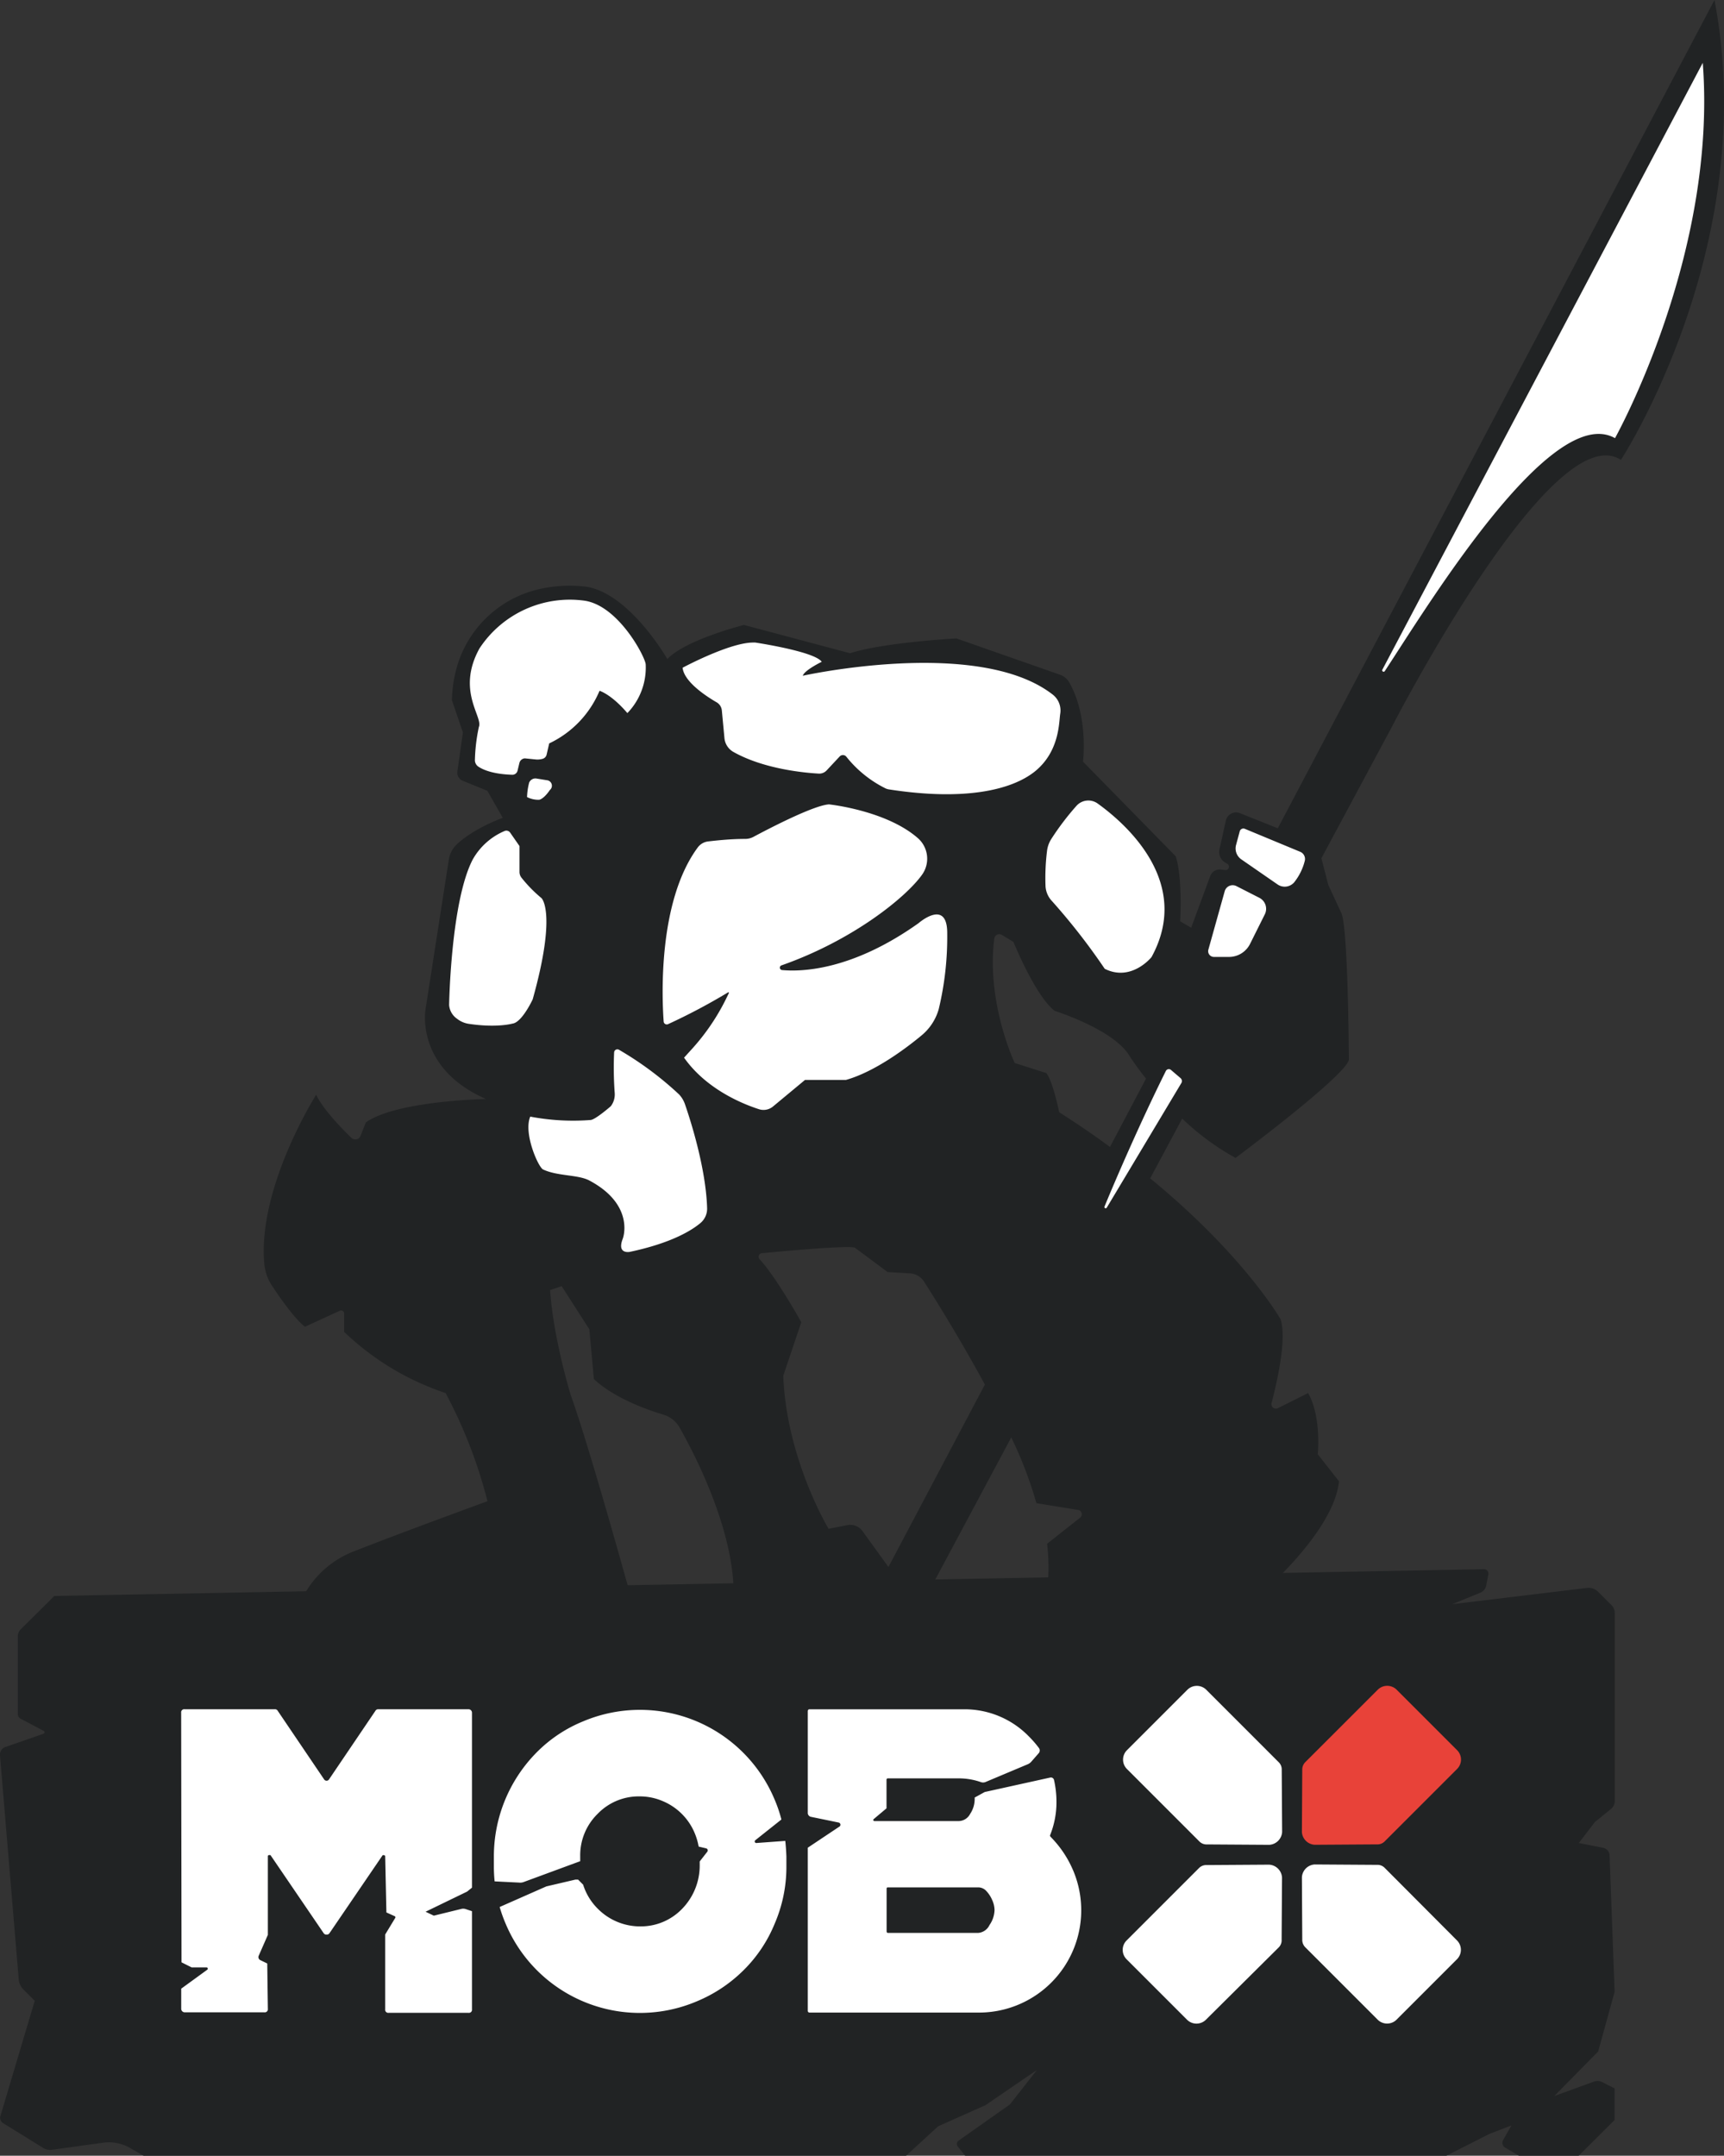<svg xmlns="http://www.w3.org/2000/svg" viewBox="0 0 342.48 428.18">
    <rect x="0" y="0" width="342.48" height="428.18" fill="#333333" stroke="none"/>
    <g data-name="Ebene 2">
        <path d="m316.83 361.9-3.19 4.17 4.79.95a1.56 1.56 0 0 1 1.32 1.53l1 27.07-3.27 11.86-8.72 8.85 7.88-2.87a2 2 0 0 1 1.64.1l2.47 1.26v6.26l-7.13 7.1h-11.9l-2.72-1.62a1.1 1.1 0 0 1-.4-1.49l1.65-2.9-4.36 1.67-8.55 4.34h-95.61l-1.47-1.84a.79.79 0 0 1 .16-1.15l10.2-7.19 5.37-6.85-10.23 7-9.39 4.18-6.37 5.85H28.51l-2.75-1.58a8.39 8.39 0 0 0-5.28-1L10.29 427a2.59 2.59 0 0 1-1.68-.35l-8-4.94a1.24 1.24 0 0 1-.51-1.48l6.8-22.82-2.17-2.16a3.31 3.31 0 0 1-1-2L0 348.69a1.63 1.63 0 0 1 .9-1.63l7.76-2.7a.31.31 0 0 0 0-.57l-4.42-2.33a1.12 1.12 0 0 1-.7-1V325a2 2 0 0 1 .58-1.38L10.8 317l284-5.32a.87.87 0 0 1 .87 1l-.43 2.26a1.94 1.94 0 0 1-1.19 1.42l-5.55 2.27 26.79-3.23a2.64 2.64 0 0 1 2.15.74l2.68 2.67a2.25 2.25 0 0 1 .66 1.6v37.36a2 2 0 0 1-.73 1.52z" style="fill:#212324"/>
        <path d="M93.76 374.94v-34.76a.69.69 0 0 0-.69-.68H75.16a.62.62 0 0 0-.6.34l-9.21 13.61a.58.58 0 0 1-.95 0l-9.21-13.61a.62.62 0 0 0-.6-.34h-17.9a.61.61 0 0 0-.7.68l.07 49.59 2 1h2.95a.26.26 0 0 1 .16.47L36 395v4a.7.7 0 0 0 .7.7h15.83a.61.61 0 0 0 .68-.7l-.12-9-1.4-.68a.66.66 0 0 1-.31-.83l1.83-4.17v-15.64c0-.11.08-.19.22-.21s.25 0 .3 0L64.31 384a.63.63 0 0 0 .57.26.62.62 0 0 0 .56-.26L76 368.51a.34.34 0 0 1 .31 0c.14 0 .21.1.21.21l.24 11.14 1.66.75a.23.23 0 0 1 .1.33l-2 3.3v14.86a.61.61 0 0 0 .68.7h15.87a.61.61 0 0 0 .69-.7v-19.49l-1.29-.43a1.62 1.62 0 0 0-.9 0l-5.39 1.32-1.64-.78 8.25-4zM156 365.65l-5.75.42a.31.31 0 0 1-.22-.54l5.2-4.13a27.69 27.69 0 0 0-1.4-4.08 29 29 0 0 0-38-15.41 27.65 27.65 0 0 0-9.25 6.19 29.38 29.38 0 0 0-8.47 20.58v2.07a28.65 28.65 0 0 0 .15 2.94l4.85.24a2 2 0 0 0 1-.14l11.15-4.11a2.11 2.11 0 0 0 0-.25v-.75a11.51 11.51 0 0 1 3.45-8.39 11.32 11.32 0 0 1 8.35-3.48 11.51 11.51 0 0 1 4.6.94 11.8 11.8 0 0 1 6.33 6.32 12.55 12.55 0 0 1 .8 2.71l1.48.35a.42.42 0 0 1 .23.68l-1.5 1.92v.69a12.33 12.33 0 0 1-3.64 8.87 11.37 11.37 0 0 1-7.89 3.34 11.84 11.84 0 0 1-8.7-3.49 11.67 11.67 0 0 1-2.93-4.8l-1-1h-.54l-5.77 1.35-9.27 4.09a28.87 28.87 0 0 0 1.18 3.3 28.93 28.93 0 0 0 38.05 15.41 28.82 28.82 0 0 0 9.22-6.15 27.79 27.79 0 0 0 6.19-9.26 28.42 28.42 0 0 0 2.32-11.27v-2.07q-.06-1.59-.22-3.09zM213.15 371.44a21.13 21.13 0 0 0-4.31-6.46c-.05-.06-.11-.11-.16-.18a.28.28 0 0 1-.09-.25 17.46 17.46 0 0 0 1.28-6.63 19.56 19.56 0 0 0-.49-4.39.63.63 0 0 0-.76-.46l-13 2.87-2 1.1a3.4 3.4 0 0 1 0 .45 5.28 5.28 0 0 1-.9 2.8 2.61 2.61 0 0 1-2.2 1.42h-16.83a.22.22 0 0 1-.14-.38l2.56-2.15v-5.69a.25.25 0 0 1 .25-.26h14.13a13.33 13.33 0 0 1 4.36.74 1.3 1.3 0 0 0 .89 0l8.44-3.55a1.94 1.94 0 0 0 .68-.49l1.52-1.74a.83.83 0 0 0 0-1 20.46 20.46 0 0 0-2-2.3 17.8 17.8 0 0 0-13-5.38h-30.57c-.23 0-.34.14-.34.43v20.16a.79.79 0 0 0 .63.77l5.49 1.13a.45.45 0 0 1 .22.77l-6.34 4.23v32.41a.34.34 0 0 0 .34.34h33.57a20.32 20.32 0 0 0 18.77-28.32zm-16.58 10.92a2.71 2.71 0 0 1-2.19 1.56h-18c-.16 0-.25-.12-.25-.35v-8.43c0-.18.09-.26.25-.26h18a2.19 2.19 0 0 1 1.6.77 6.07 6.07 0 0 1 1.15 1.81 5 5 0 0 1 .44 1.9 5.47 5.47 0 0 1-1 3z" style="fill:#fff"/>
        <g>
            <path d="m252.07 370.37-12.33.08a2 2 0 0 0-1.55.59l-14.38 14.38a2.64 2.64 0 0 0 0 3.75l12 12a2.66 2.66 0 0 0 3.75 0L254 386.83a2 2 0 0 0 .6-1.58l.08-12.32a2.72 2.72 0 0 0-2.61-2.56zM275.07 371a2 2 0 0 0-1.55-.59l-12.34-.08a2.7 2.7 0 0 0-2.55 2.56l.07 12.32a2.09 2.09 0 0 0 .61 1.58l14.37 14.37a2.66 2.66 0 0 0 3.75 0l12-12a2.64 2.64 0 0 0 0-3.75zM254 350l-14.37-14.37a2.66 2.66 0 0 0-3.75 0l-12 12a2.64 2.64 0 0 0 0 3.75l14.38 14.38a2 2 0 0 0 1.55.59l12.33.08a2.72 2.72 0 0 0 2.56-2.56l-.08-12.32A2 2 0 0 0 254 350z" style="fill:#fff"/>
            <path d="m261.18 366.42 12.34-.08a2 2 0 0 0 1.55-.59l14.38-14.38a2.64 2.64 0 0 0 0-3.75l-12-12a2.66 2.66 0 0 0-3.75 0L259.31 350a2.08 2.08 0 0 0-.61 1.58l-.07 12.32a2.7 2.7 0 0 0 2.55 2.52z" style="fill:#e84239"/>
        </g>
        <g>
            <path d="m340.59 0-86.75 164.52-7.52-3a2.07 2.07 0 0 0-2.8 1.48l-1.27 5.72a2.42 2.42 0 0 0 1.16 2.62l.37.21a.68.68 0 0 1-.43 1.27l-.76-.1a2 2 0 0 0-2.18 1.31l-3.78 10.24-2.18-1.27s.51-8.57-.89-12.92l-18.42-18.8s1.15-8.94-2.74-15.75a3.39 3.39 0 0 0-1.82-1.51L190 126.81s-14.37.77-21.13 2.94l-21.08-5.62s-11.64 2.94-15.22 6.78c0 0-7.32-12.81-15.93-14.35a27.22 27.22 0 0 0-10 .57 22.13 22.13 0 0 0-16.11 16.23 25.54 25.54 0 0 0-.75 5.73l2.18 6.39-1.1 7.75a1.74 1.74 0 0 0 1.06 1.85l4.9 2 3.06 5.37s-5.71 2-9.18 5.31a5.16 5.16 0 0 0-1.53 2.94l-4.63 29.74s-2.18 11.64 12 17.85c0 0-17.81.33-23.87 4.66l-1.05 2.67a1.11 1.11 0 0 1-1.81.39c-2-1.93-5.77-5.86-7-8.56 0 0-11.63 18.3-10.31 33.5a9.41 9.41 0 0 0 1.5 4.38c1.61 2.44 4.48 6.54 6.57 8.2l6.93-3.18a.61.61 0 0 1 .87.55v3.65a53.6 53.6 0 0 0 20.16 12.15l.8 1.55a94.82 94.82 0 0 1 7.31 19.17l.2.76S79.52 304.49 70 308.26a19.14 19.14 0 0 0-9 7.51l-1.34 2.11h65.86s-8.31-30.18-12.15-40.8c0 0-3.45-11.25-4.09-20.84l2.3-.77 5.5 8.57.89 9.85s3.72 4.05 13.8 7.09a5.54 5.54 0 0 1 3.23 2.56c3.1 5.46 11.25 21.16 10.73 34.34l27.71-.79H184l16.89-31.58a79.86 79.86 0 0 1 5 13.06l8.27 1.34a.87.87 0 0 1 .4 1.55l-6.55 5.17s1.08 8.44-1 11.76h41.44S264.89 305 266 294.22l-4.22-5.37s.77-7.42-1.92-12.15l-6 3a.89.89 0 0 1-1.26-1c1-3.87 3.08-12.63 1.8-16.65 0 0-7.24-12.7-25.91-28l6.36-11.87a50.14 50.14 0 0 0 10.6 7.81s21.49-16 22.51-19.44c0 0-.13-26.85-1.54-29.28l-2.55-5.5-1.37-5.3 14-26.09s31.8-62.02 45.5-53.03c0 0 27.87-42.6 18.59-91.35zm-164.1 311.24-5.15-7.12a3 3 0 0 0-3-1.19l-3.74.73s-8.39-13.92-9-30.41l3.58-10.62s-4.91-8.87-8.27-12.5a.71.71 0 0 1 .44-1.21c4.39-.42 16.57-1.54 18.45-1.12l6.52 4.86 4.48.27a3.53 3.53 0 0 1 2.76 1.62c2.09 3.27 7.19 11.42 12.09 20.46zm33.92-90.33s-1.28-6.24-2.56-7.77l-6.27-2s-5.71-12-4.05-24.81a1 1 0 0 1 1.43-.67l2.37 1.44s4.35 10.74 8.18 13.68c0 0 11.39 3.58 14.71 8.7 0 0 1.23 2 3.44 4.76l-7.16 13.58c-3.12-2.32-6.5-4.61-10.09-6.91z" style="fill:#212324"/>
            <g data-name="Ebene 6">
                <path d="M95.13 144.39a35.1 35.1 0 0 0-.79 6.7 1.58 1.58 0 0 0 .67 1.17c.85.58 2.82 1.51 6.8 1.63a1.06 1.06 0 0 0 1-.8l.37-1.54a1.2 1.2 0 0 1 1.08-.92l2.18.22a3.67 3.67 0 0 0 1.36-.13 1.12 1.12 0 0 0 .79-.84l.51-2.22a20.2 20.2 0 0 0 10-10.45s2.33.67 5.53 4.43a13 13 0 0 0 3.64-9.69c-.12-1.52-5.48-11.8-12.31-12.66a21.48 21.48 0 0 0-20.7 9.49c-4.66 8.42.74 13.62-.13 15.61zM106.48 154.62a1.36 1.36 0 0 0-1.36.82 12.94 12.94 0 0 0-.42 2.88 5 5 0 0 0 2.33.54c.45 0 1.34-.66 2.2-1.94a1.1 1.1 0 0 0-.6-1.95zM107.57 178.39a27.25 27.25 0 0 1-4-4.09 1.85 1.85 0 0 1-.37-1.11v-5.14l-1.85-2.66a.92.92 0 0 0-1.09-.34 13.13 13.13 0 0 0-6.34 5.65c-4.37 8.35-4.7 28.92-4.7 28.92a3.66 3.66 0 0 0 1.6 2.75 4.89 4.89 0 0 0 2.37 1c5.58.83 8.63-.06 8.63-.06 1.88-.23 4-4.81 4-4.81 4.85-17.29 1.75-20.11 1.75-20.11zM209.1 137.94c-14.78-11.45-49.62-3.72-49.62-3.72.33-1.11 3.76-2.77 3.76-2.77-1.3-1.89-11.24-3.52-13.17-3.82a4.34 4.34 0 0 0-.63 0c-4.74.11-13.84 5-13.84 5 .31 2.85 4.81 5.74 6.8 6.89a2.1 2.1 0 0 1 1 1.63l.51 5.42a3.53 3.53 0 0 0 1.76 2.77c6.12 3.46 14.33 4.17 17 4.32a2 2 0 0 0 1.53-.62l2.6-2.78a.88.88 0 0 1 1.36.08 22.94 22.94 0 0 0 7.63 6.19 2.45 2.45 0 0 0 .83.27c14.75 2.29 24.26.22 29-3.6 4.91-4 4.73-9.8 5-11.44a4 4 0 0 0-1.52-3.82zM182.48 183.36c-13.1 9.32-23.07 9.69-27.11 9.32a.48.48 0 0 1-.1-.94c14.22-5 24.74-13.55 27.9-18a5.45 5.45 0 0 0-.76-7.2c-6.3-5.58-17.73-6.77-17.73-6.77-3.11.19-12.29 5-15 6.45a3.46 3.46 0 0 1-1.6.41c-3 0-5.83.32-7.4.5a3 3 0 0 0-2.1 1.24c-8 10.88-7.05 30.27-6.74 34.53a.62.62 0 0 0 .86.53 120.06 120.06 0 0 0 11.92-6.31.11.11 0 0 1 .16.15l-.42.87a43.36 43.36 0 0 1-6.9 10.21l-1.57 1.73c4.47 6.33 11.72 9.22 14.89 10.24a2.94 2.94 0 0 0 2.78-.54l6.36-5.28h8.14c5.7-1.62 11.82-6.19 15-8.83a10.46 10.46 0 0 0 3.42-5.22 61.38 61.38 0 0 0 1.69-15c.06-7.12-5.69-2.09-5.69-2.09zM134.92 217.4a66 66 0 0 0-11.92-8.87.65.65 0 0 0-1 .48 67.9 67.9 0 0 0 .12 8.15 3.86 3.86 0 0 1-.78 2.56s-3 2.63-4 2.74a45.37 45.37 0 0 1-12-.67c-1.4 3.26 1.58 10.05 2.55 10.5 2.87 1.35 6.93 1 9.17 2.18 8.3 4.4 7.11 10.38 6.64 11.61-1.19 3.12 1.43 2.57 1.43 2.57 8.13-1.72 12.18-4.19 14-5.71a3.72 3.72 0 0 0 1.34-3c-.24-7.86-3.26-17.31-4.36-20.5a5.52 5.52 0 0 0-1.19-2.04zM338.26 12.48 274.62 133a.28.28 0 0 0 .48.29c8.55-13 33.08-53.41 45.73-46.26 0-.03 20.36-36.31 17.43-74.55zM228.75 190.11c8.22-15-5.34-26.67-10.71-30.52a3.16 3.16 0 0 0-4.16.43 53.4 53.4 0 0 0-5 6.57 5.69 5.69 0 0 0-.87 2.32 43.72 43.72 0 0 0-.31 7.16A4.68 4.68 0 0 0 209 179a126.67 126.67 0 0 1 10.46 13.43c5.31 2.65 9.29-2.32 9.29-2.32zM232.61 212.51a.66.66 0 0 0-1 .2c-5.19 10.44-10 21.62-12.19 26.93a.25.25 0 0 0 .45.22l14.8-24.72a.78.78 0 0 0-.15-1zM258.34 169.21l-11.06-4.59a.75.75 0 0 0-1 .5l-.72 2.67a2.64 2.64 0 0 0 1 2.88l7.23 5a2.49 2.49 0 0 0 3.3-.41 11.21 11.21 0 0 0 2.1-4.23 1.55 1.55 0 0 0-.85-1.82zM250.2 178.34l-4.59-2.34a1.64 1.64 0 0 0-2.31 1l-3.25 11.62a1.14 1.14 0 0 0 1.1 1.45h3a4.67 4.67 0 0 0 4.18-2.59l2.95-5.91a2.45 2.45 0 0 0-1.08-3.23z" style="fill:#fff"/>
            </g>
        </g>
    </g>
</svg>
